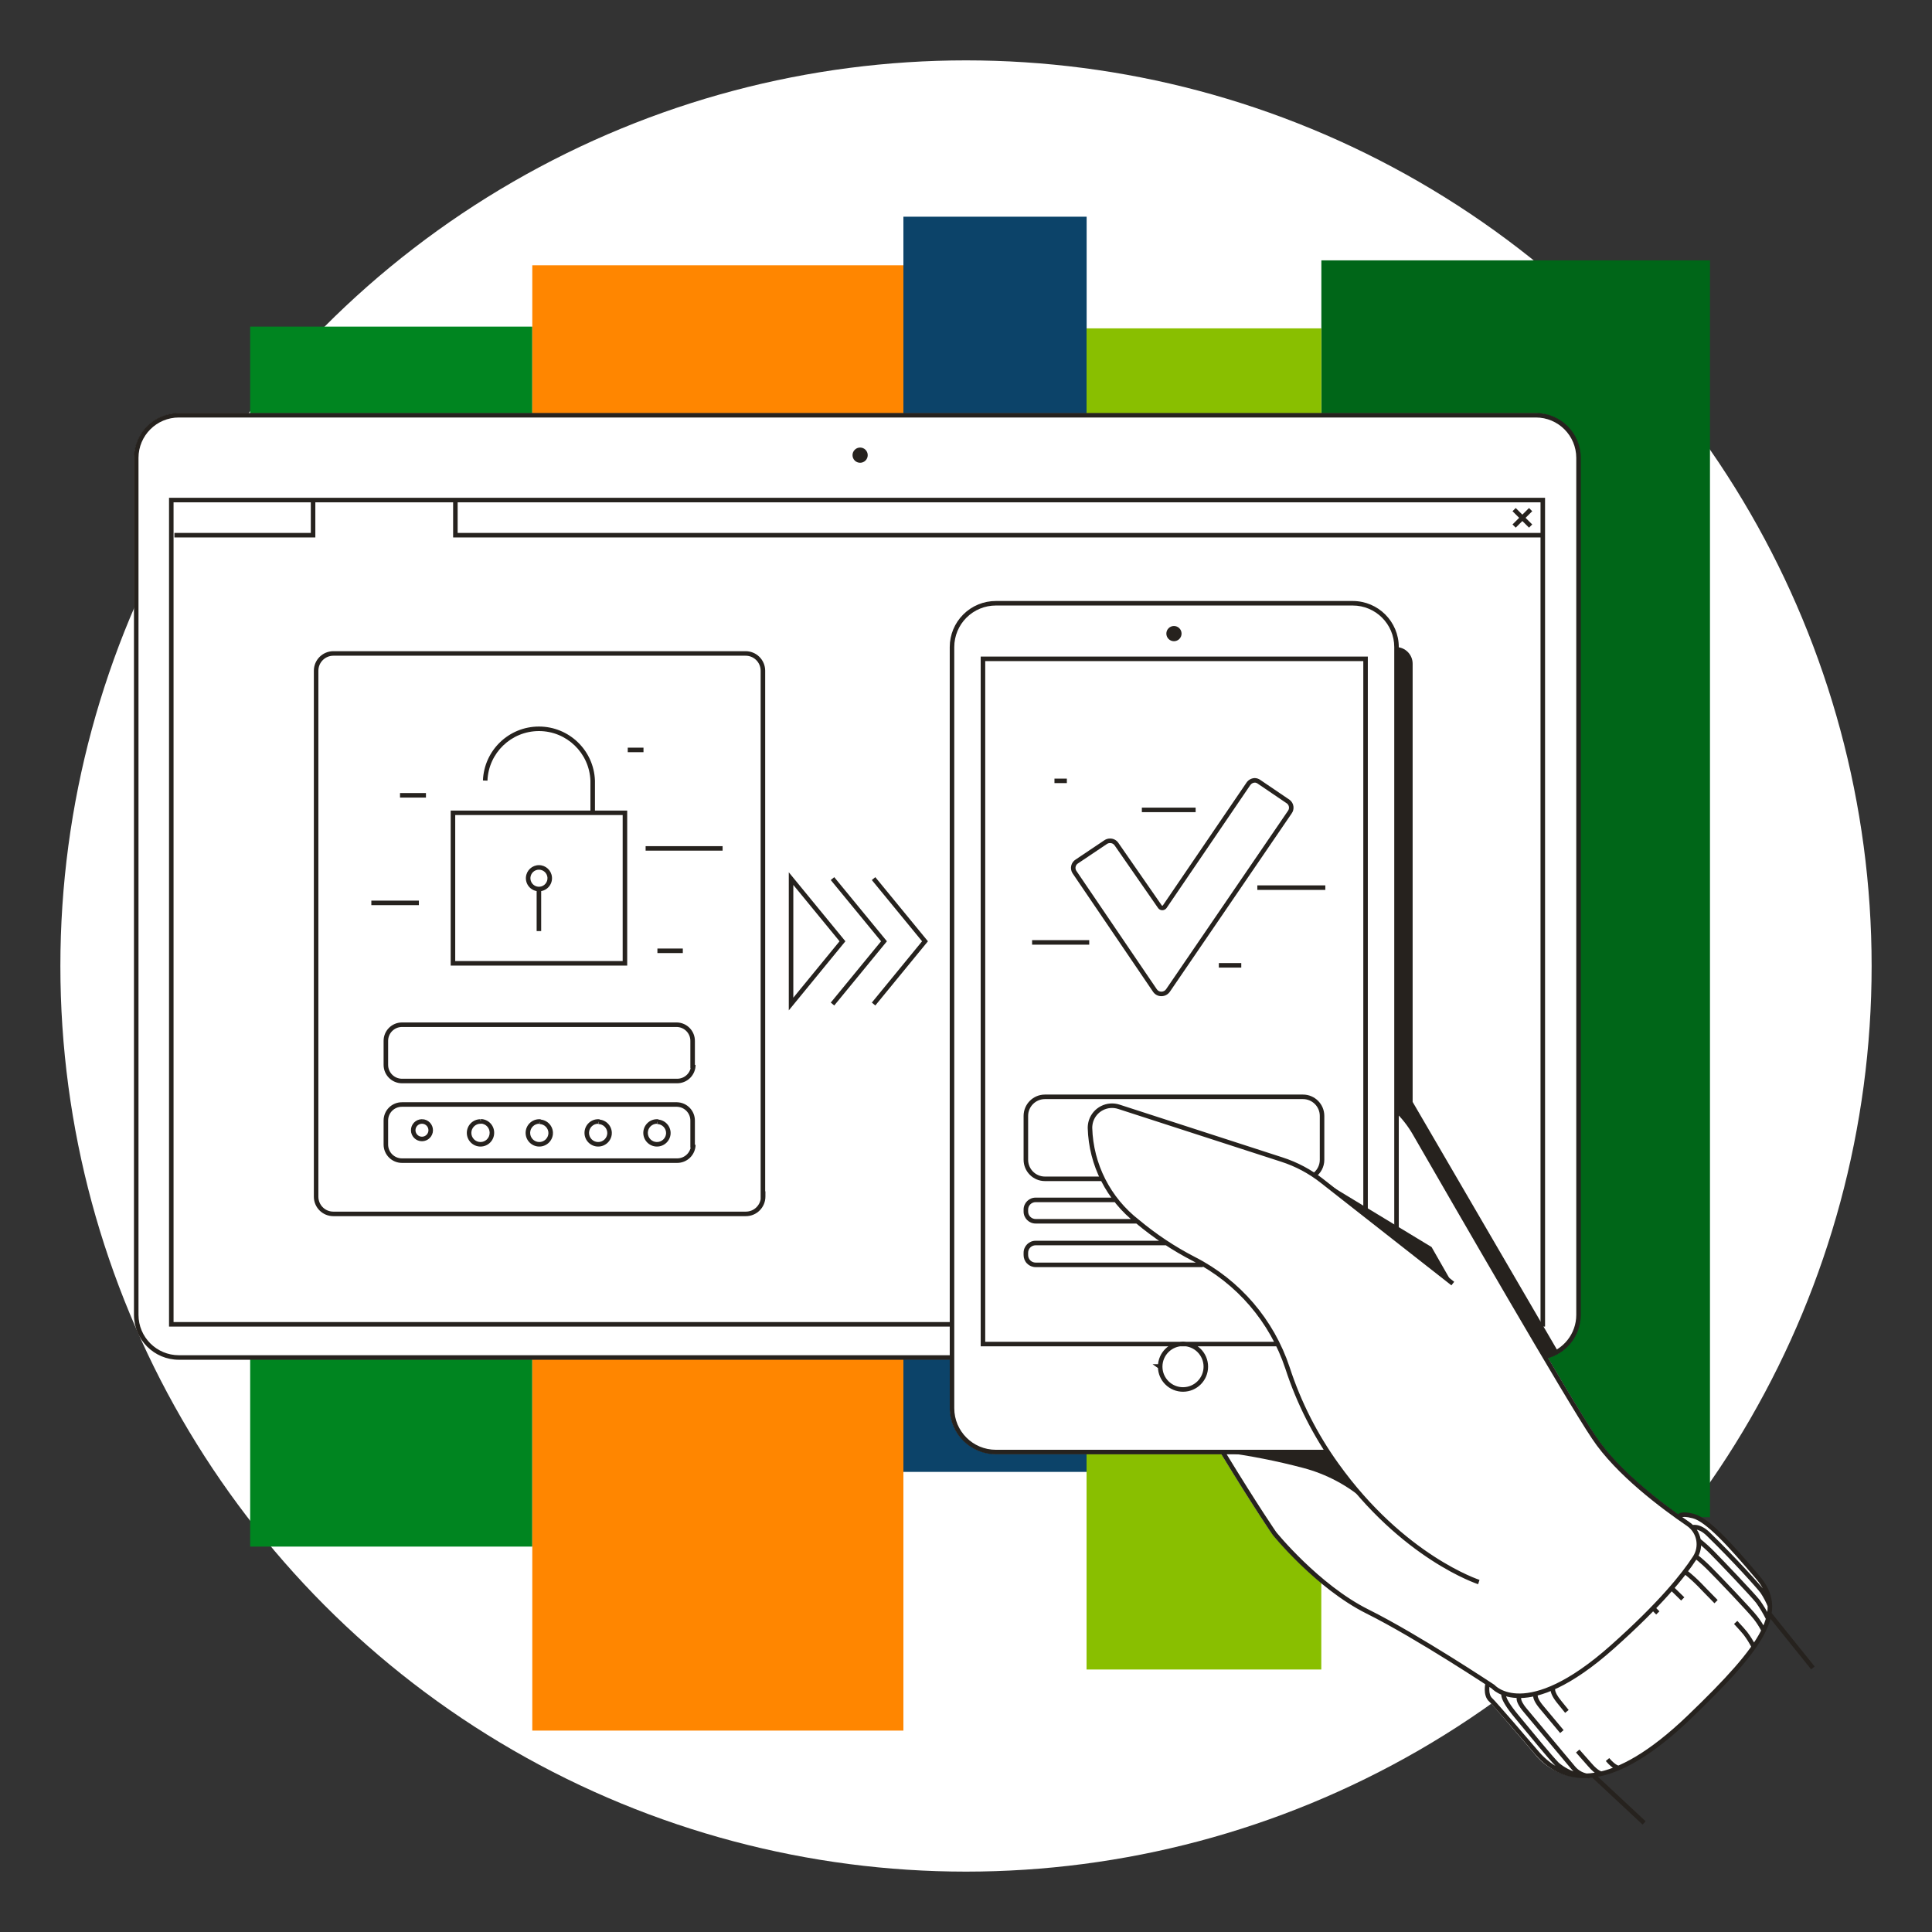 <svg width="256" height="256" viewBox="0 0 256 256" fill="none" xmlns="http://www.w3.org/2000/svg">
<rect x="0" y="0" width="256" height="256" fill="#333333" stroke="none"/>
<g id="mobile_autorisation_sme">
<circle id="darkmodeMask" cx="128" cy="128" r="120" fill="white"/>
<g id="stripes">
<rect id="Rectangle" x="70.531" y="43.278" width="161.653" height="37.382" transform="rotate(90 70.531 43.278)" fill="#008520"/>
<rect id="Rectangle_2" x="119.705" y="35.155" width="194.157" height="49.174" transform="rotate(90 119.705 35.155)" fill="#FF8600"/>
<rect id="Rectangle_3" x="143.985" y="28.714" width="166.319" height="24.28" transform="rotate(90 143.985 28.714)" fill="#0C4369"/>
<rect id="Rectangle_4" x="226.58" y="34.499" width="166.541" height="51.492" transform="rotate(90 226.58 34.499)" fill="#006618"/>
<rect id="Rectangle_5" x="175.078" y="43.51" width="177.708" height="31.103" transform="rotate(90 175.078 43.51)" fill="#89BF00"/>
</g>
<path id="whiteFill" d="M234.663 212.661C234.572 211.271 234.01 209.952 233.071 208.922C229.241 204.357 226.308 201.212 224.403 200.718C223.395 200.456 222.73 200.456 222.387 200.718C218.991 198.299 214.133 194.419 211.452 190.377C210.283 188.603 207.924 184.703 205.092 179.906C207.637 179.201 209.395 176.881 209.386 174.241V60.674C209.375 57.417 206.737 54.779 203.48 54.768H23.705C20.448 54.779 17.81 57.417 17.799 60.674V174.221C17.81 177.478 20.448 180.116 23.705 180.127H125.894V186.598C125.894 189.938 128.601 192.645 131.941 192.645H161.814C166.279 199.962 168.597 203.308 168.637 203.349C168.678 203.389 174.413 210.404 181.044 213.75C186.487 216.471 194.237 221.46 196.787 223.123C196.578 223.935 196.773 224.798 197.312 225.441C197.574 225.663 200.839 229.473 202.411 231.297L203.419 232.486C204.898 234.3 207.079 235.399 209.416 235.51H210.575C214.355 235.187 218.83 232.567 223.889 227.679C227.043 224.816 229.918 221.661 232.476 218.255C232.943 217.577 233.361 216.866 233.726 216.128C233.756 216.09 233.777 216.045 233.786 215.997C234.029 215.495 234.228 214.972 234.381 214.435C234.401 214.39 234.401 214.339 234.381 214.294C234.502 213.82 234.563 213.332 234.563 212.843C234.621 212.8 234.657 212.734 234.663 212.661Z" fill="white"/>
<path id="blackStroke" d="M187.465 150.173L187.205 150.323L187.205 150.323L187.465 150.173ZM211.22 190.488L211.47 190.322L211.469 190.321L211.22 190.488ZM223.677 201.928L223.508 202.175L223.509 202.176L223.677 201.928ZM224.574 206.413L224.324 206.248L224.323 206.249L224.574 206.413ZM213.659 218.215L213.859 218.439L213.859 218.439L213.659 218.215ZM197.846 223.496L198.072 223.3L198.046 223.269L198.012 223.246L197.846 223.496ZM168.879 203.208L168.633 203.379L168.639 203.388L168.646 203.396L168.879 203.208ZM175.199 156.503L175.013 156.738L175.014 156.739L175.199 156.503ZM169.827 153.64L169.734 153.926L169.735 153.926L169.827 153.64ZM148.258 146.656L148.165 146.941L148.166 146.941L148.258 146.656ZM144.569 148.53L144.284 148.438L144.283 148.442L144.569 148.53ZM144.428 149.458L144.128 149.457L144.128 149.466L144.428 149.458ZM150.728 161.865L150.92 161.634L150.911 161.628L150.728 161.865ZM158.216 166.833L158.079 167.1L158.08 167.101L158.216 166.833ZM170.603 181.266L170.888 181.173L170.888 181.172L170.603 181.266ZM177.114 194.106L177.358 193.932L177.357 193.931L177.114 194.106ZM197.543 225.26L197.348 225.487L197.349 225.488L197.543 225.26ZM203.691 232.315L203.462 232.508L203.464 232.511L203.691 232.315ZM206.332 233.786L206.118 233.996L206.127 234.006L206.137 234.014L206.332 233.786ZM208.428 234.2L208.664 234.014L208.656 234.005L208.428 234.2ZM210.646 233.827L210.874 233.632L210.871 233.628L210.646 233.827ZM204.296 226.258L204.527 226.066L204.525 226.064L204.296 226.258ZM206.675 225.603L206.908 225.414L206.905 225.411L206.675 225.603ZM232.94 212.208L233.184 212.034L233.177 212.024L232.94 212.208ZM226.893 205.747L226.679 205.958L226.68 205.96L226.893 205.747ZM232.617 214.355L232.378 214.536L232.381 214.54L232.617 214.355ZM226.57 207.894L226.356 208.105L226.359 208.107L226.57 207.894ZM231.277 216.431L231.517 216.25L231.516 216.249L231.277 216.431ZM225.179 209.96L224.965 210.171L224.967 210.172L225.179 209.96ZM233.524 210.888L233.774 210.721L233.769 210.714L233.765 210.708L233.524 210.888ZM226.348 203.268L226.557 203.053L226.557 203.052L226.348 203.268ZM131.961 79.934L131.96 80.234H131.961V79.934ZM180.944 87.302H181.244V87.002H180.944V87.302ZM130.248 87.302V87.002H129.948V87.302H130.248ZM130.248 178.091H129.948V178.391H130.248V178.091ZM153.731 181.115L154.031 181.112L154.03 180.96L153.905 180.871L153.731 181.115ZM153.731 181.065V181.365H154.029L154.031 181.067L153.731 181.065ZM153.661 181.065V180.765H152.724L153.486 181.309L153.661 181.065ZM166.299 103.398V103.698L166.3 103.098L166.299 103.398ZM165.422 103.861L165.67 104.03L165.671 104.03L165.422 103.861ZM154.336 120.139L154.581 120.311L154.584 120.307L154.336 120.139ZM154.013 120.31L154.008 120.01L154.006 120.01L154.013 120.31ZM153.691 120.139L153.943 119.976L153.937 119.968L153.691 120.139ZM147.956 111.874L147.703 112.036L147.71 112.045L147.956 111.874ZM147.089 111.41L147.084 111.711L147.095 111.71L147.089 111.41ZM146.495 111.592L146.662 111.841L146.666 111.838L146.495 111.592ZM142.695 114.142L142.85 114.399L142.862 114.391L142.695 114.142ZM142.352 115.523L142.095 115.677L142.099 115.683L142.103 115.689L142.352 115.523ZM142.413 115.613L142.163 115.78L142.165 115.782L142.413 115.613ZM153.026 131.235L153.278 131.073L153.274 131.067L153.026 131.235ZM153.892 131.699L153.893 131.399L153.887 131.399L153.892 131.699ZM154.769 131.235L154.521 131.066L154.521 131.067L154.769 131.235ZM170.895 107.631L170.656 107.449L170.652 107.455L170.647 107.462L170.895 107.631ZM170.704 106.22L170.886 105.981L170.878 105.976L170.87 105.97L170.704 106.22ZM170.613 106.159L170.445 106.408L170.447 106.409L170.613 106.159ZM166.823 103.589L166.647 103.832L166.655 103.838L166.823 103.589ZM166.249 103.398V103.098L166.244 103.698L166.249 103.398ZM209.164 174.231L209.464 174.231V174.231H209.164ZM204.427 175.481V175.781H204.727V175.481H204.427ZM204.427 66.258H204.727V65.958H204.427V66.258ZM22.697 66.258V65.958H22.397V66.258H22.697ZM22.697 175.481H22.397V175.781H22.697V175.481ZM41.484 70.914V71.214H41.784V70.914H41.484ZM60.341 70.914H60.041V71.214H60.341V70.914ZM101.09 158.599H100.79V159.323L101.302 158.811L101.09 158.599ZM101.09 88.874L100.79 88.874V88.874H101.09ZM98.772 86.586V86.886L98.776 86.886L98.772 86.586ZM44.165 86.586V86.286L44.164 86.286L44.165 86.586ZM41.887 88.874H42.187V88.874L41.887 88.874ZM98.832 160.847V160.547V160.847ZM101.12 158.569L101.42 158.57L101.423 157.841L100.908 158.357L101.12 158.569ZM55.877 148.601V148.301L55.867 148.301L55.877 148.601ZM63.667 148.601V148.901H63.738L63.802 148.869L63.667 148.601ZM71.468 148.601L71.708 148.421L71.619 148.302L71.47 148.301L71.468 148.601ZM79.269 148.601L79.509 148.421L79.42 148.302L79.271 148.301L79.269 148.601ZM87.06 148.601L87.3 148.421L87.211 148.302L87.062 148.301L87.06 148.601ZM91.777 151.705H91.477V152.079L91.842 151.998L91.777 151.705ZM91.777 148.51L91.477 148.506V148.51H91.777ZM89.701 146.353L89.708 146.053H89.701V146.353ZM53.266 146.353L53.263 146.653H53.266V146.353ZM51.129 151.665H50.829L50.829 151.666L51.129 151.665ZM53.266 153.791V153.491H53.266L53.266 153.791ZM89.701 153.791L89.705 153.491H89.701V153.791ZM91.777 141.133H91.477V141.549L91.872 141.417L91.777 141.133ZM91.777 137.948L91.477 137.943V137.948H91.777ZM89.701 135.781L89.709 135.481H89.701V135.781ZM89.701 143.239L89.705 142.939H89.701V143.239ZM135.932 166.299L136.232 166.302V166.299H135.932ZM137.212 167.599L137.21 167.899H137.212V167.599ZM175.179 153.671H174.879L174.879 153.672L175.179 153.671ZM135.932 153.671H135.632H135.932ZM104.819 133.039H104.519V133.879L105.051 133.23L104.819 133.039ZM111.632 124.724L111.864 124.915L112.02 124.724L111.864 124.534L111.632 124.724ZM104.819 116.42L105.051 116.229L104.519 115.581V116.42H104.819ZM117.135 124.724L117.367 124.915L117.523 124.724L117.367 124.534L117.135 124.724ZM122.568 124.724L122.8 124.915L122.956 124.724L122.8 124.534L122.568 124.724ZM82.807 107.701H83.107V107.401H82.807V107.701ZM60.019 107.701V107.401H59.719V107.701H60.019ZM60.019 127.647H59.719V127.947H60.019V127.647ZM82.807 127.647V127.947H83.107V127.647H82.807ZM78.534 103.428H78.834L78.833 103.417L78.534 103.428ZM69.987 116.49L70.286 116.465L70.285 116.454L69.987 116.49ZM69.987 116.248L70.285 116.284L70.286 116.273L69.987 116.248ZM184.768 147.226C185.725 148.136 186.546 149.179 187.205 150.323L187.724 150.023C187.037 148.829 186.18 147.741 185.182 146.791L184.768 147.226ZM187.205 150.323C192.824 160.061 207.366 185.303 210.971 190.656L211.469 190.321C207.878 184.99 193.353 159.778 187.724 150.023L187.205 150.323ZM210.97 190.654C214.13 195.415 220.203 199.918 223.508 202.175L223.847 201.68C220.54 199.421 214.559 194.975 211.47 190.322L210.97 190.654ZM223.509 202.176C224.849 203.082 225.212 204.896 224.324 206.248L224.825 206.577C225.894 204.952 225.457 202.769 223.845 201.679L223.509 202.176ZM224.323 206.249C222.84 208.529 219.806 212.339 213.46 217.991L213.859 218.439C220.232 212.762 223.306 208.913 224.826 206.576L224.323 206.249ZM213.46 217.991C207.731 223.092 203.844 224.362 201.432 224.399C200.227 224.418 199.378 224.13 198.837 223.847C198.566 223.704 198.37 223.562 198.244 223.458C198.181 223.406 198.136 223.364 198.108 223.336C198.093 223.322 198.083 223.311 198.077 223.305C198.075 223.302 198.073 223.3 198.072 223.299C198.071 223.299 198.071 223.298 198.071 223.298C198.071 223.298 198.072 223.299 198.072 223.299C198.072 223.299 198.072 223.299 198.072 223.299C198.072 223.299 198.072 223.3 197.846 223.496C197.619 223.692 197.619 223.693 197.619 223.693C197.619 223.693 197.62 223.693 197.62 223.694C197.62 223.694 197.621 223.695 197.621 223.695C197.623 223.697 197.624 223.698 197.626 223.7C197.629 223.704 197.634 223.709 197.639 223.715C197.65 223.727 197.666 223.743 197.686 223.763C197.726 223.803 197.785 223.857 197.862 223.921C198.016 224.049 198.247 224.215 198.559 224.378C199.184 224.706 200.131 225.019 201.441 224.999C204.057 224.959 208.077 223.587 213.859 218.439L213.46 217.991ZM197.846 223.496C198.012 223.246 198.012 223.246 198.012 223.246C198.012 223.246 198.011 223.246 198.011 223.246C198.011 223.246 198.01 223.245 198.01 223.245C198.009 223.244 198.007 223.243 198.004 223.241C197.999 223.238 197.992 223.233 197.983 223.227C197.963 223.214 197.935 223.195 197.897 223.17C197.822 223.121 197.712 223.048 197.568 222.953C197.282 222.765 196.865 222.492 196.344 222.155C195.303 221.479 193.845 220.545 192.179 219.506C188.849 217.43 184.679 214.934 181.339 213.27L181.072 213.807C184.384 215.458 188.534 217.941 191.861 220.015C193.524 221.052 194.979 221.984 196.018 222.658C196.537 222.995 196.953 223.267 197.239 223.455C197.381 223.549 197.492 223.622 197.566 223.671C197.604 223.696 197.632 223.714 197.651 223.727C197.66 223.733 197.668 223.738 197.672 223.741C197.675 223.743 197.677 223.744 197.678 223.745C197.678 223.745 197.679 223.745 197.679 223.746C197.679 223.746 197.679 223.746 197.679 223.746C197.679 223.746 197.679 223.746 197.846 223.496ZM181.339 213.27C178.053 211.632 174.997 209.073 172.756 206.913C171.637 205.835 170.725 204.86 170.093 204.155C169.777 203.803 169.531 203.518 169.365 203.321C169.282 203.223 169.218 203.147 169.176 203.096C169.155 203.07 169.139 203.051 169.128 203.038C169.123 203.031 169.119 203.027 169.116 203.023C169.115 203.022 169.114 203.021 169.113 203.02C169.113 203.019 169.113 203.019 169.113 203.019C169.113 203.019 169.113 203.019 169.113 203.019C169.113 203.019 169.113 203.019 168.879 203.208C168.646 203.396 168.646 203.396 168.646 203.396C168.646 203.396 168.646 203.397 168.646 203.397C168.647 203.397 168.647 203.397 168.647 203.398C168.648 203.399 168.649 203.4 168.651 203.402C168.654 203.406 168.658 203.411 168.664 203.418C168.675 203.432 168.692 203.452 168.714 203.478C168.757 203.531 168.822 203.609 168.907 203.709C169.077 203.91 169.327 204.199 169.646 204.556C170.286 205.269 171.209 206.255 172.34 207.345C174.599 209.522 177.706 212.129 181.072 213.807L181.339 213.27ZM168.879 203.208C169.126 203.036 169.126 203.036 169.126 203.036C169.126 203.036 169.126 203.036 169.125 203.036C169.125 203.036 169.125 203.036 169.125 203.036C169.125 203.035 169.125 203.035 169.124 203.034C169.123 203.032 169.121 203.03 169.119 203.027C169.115 203.021 169.108 203.011 169.099 202.998C169.081 202.972 169.055 202.933 169.019 202.881C168.947 202.776 168.84 202.618 168.696 202.405C168.409 201.978 167.979 201.331 167.406 200.45C166.26 198.687 164.543 195.989 162.262 192.247L161.749 192.559C164.034 196.306 165.754 199.009 166.903 200.777C167.478 201.661 167.91 202.311 168.198 202.74C168.343 202.954 168.451 203.114 168.524 203.22C168.56 203.273 168.587 203.312 168.605 203.339C168.614 203.352 168.621 203.362 168.626 203.369C168.628 203.372 168.63 203.375 168.631 203.376C168.632 203.377 168.632 203.378 168.633 203.378C168.633 203.378 168.633 203.379 168.633 203.379C168.633 203.379 168.633 203.379 168.633 203.379C168.633 203.379 168.633 203.379 168.879 203.208ZM192.689 169.843L175.384 156.267L175.014 156.739L192.319 170.315L192.689 169.843ZM175.385 156.267C173.752 154.976 171.9 153.99 169.918 153.355L169.735 153.926C171.649 154.539 173.437 155.492 175.013 156.738L175.385 156.267ZM169.919 153.355L148.351 146.37L148.166 146.941L169.734 153.926L169.919 153.355ZM148.352 146.371C147.538 146.104 146.652 146.173 145.889 146.561L146.161 147.095C146.782 146.78 147.503 146.724 148.165 146.941L148.352 146.371ZM145.889 146.561C145.126 146.948 144.549 147.624 144.284 148.438L144.855 148.623C145.07 147.961 145.54 147.411 146.161 147.095L145.889 146.561ZM144.283 148.442C144.181 148.771 144.129 149.113 144.128 149.457L144.728 149.459C144.729 149.174 144.772 148.891 144.856 148.619L144.283 148.442ZM144.128 149.466C144.271 154.425 146.624 159.06 150.544 162.102L150.911 161.628C147.134 158.696 144.866 154.229 144.728 149.449L144.128 149.466ZM150.535 162.095C152.857 164.036 155.387 165.715 158.079 167.1L158.353 166.567C155.701 165.202 153.208 163.547 150.92 161.634L150.535 162.095ZM158.08 167.101C163.876 170.059 168.273 175.182 170.318 181.36L170.888 181.172C168.793 174.844 164.289 169.596 158.352 166.566L158.08 167.101ZM170.318 181.359C171.821 185.979 174.032 190.339 176.87 194.282L177.357 193.931C174.555 190.038 172.372 185.735 170.888 181.173L170.318 181.359ZM176.87 194.281C181.289 200.453 186.027 204.359 189.665 206.722C191.483 207.904 193.027 208.7 194.118 209.201C194.664 209.452 195.096 209.629 195.394 209.744C195.543 209.802 195.658 209.843 195.736 209.871C195.775 209.885 195.805 209.895 195.826 209.902C195.836 209.906 195.844 209.908 195.849 209.91C195.852 209.911 195.854 209.912 195.856 209.912C195.857 209.913 195.857 209.913 195.858 209.913C195.858 209.913 195.858 209.913 195.858 209.913C195.859 209.913 195.859 209.913 195.951 209.628C196.043 209.342 196.043 209.342 196.043 209.342C196.043 209.342 196.043 209.342 196.043 209.342C196.043 209.342 196.043 209.342 196.042 209.342C196.041 209.342 196.04 209.341 196.038 209.34C196.033 209.339 196.027 209.337 196.018 209.334C196 209.328 195.972 209.318 195.936 209.305C195.863 209.28 195.753 209.24 195.61 209.184C195.324 209.074 194.902 208.902 194.369 208.656C193.301 208.166 191.783 207.383 189.991 206.219C186.408 203.891 181.727 200.035 177.358 193.932L176.87 194.281ZM197.13 223.022C196.839 222.951 196.839 222.951 196.839 222.951C196.839 222.951 196.839 222.951 196.839 222.951C196.839 222.951 196.839 222.951 196.839 222.951C196.838 222.952 196.838 222.952 196.838 222.953C196.838 222.954 196.837 222.956 196.837 222.958C196.836 222.962 196.835 222.967 196.833 222.974C196.83 222.987 196.826 223.006 196.821 223.031C196.811 223.079 196.799 223.147 196.786 223.231C196.761 223.398 196.736 223.63 196.738 223.887C196.742 224.382 196.847 225.056 197.348 225.487L197.739 225.033C197.443 224.778 197.342 224.334 197.338 223.882C197.336 223.665 197.357 223.466 197.379 223.32C197.39 223.248 197.401 223.19 197.409 223.15C197.413 223.131 197.416 223.116 197.419 223.106C197.42 223.101 197.42 223.098 197.421 223.096C197.421 223.095 197.421 223.094 197.421 223.094C197.421 223.094 197.421 223.094 197.421 223.094C197.421 223.094 197.421 223.094 197.421 223.094C197.421 223.094 197.421 223.094 197.421 223.094C197.421 223.094 197.421 223.094 197.13 223.022ZM197.349 225.488C197.348 225.488 197.349 225.489 197.351 225.49C197.352 225.491 197.354 225.493 197.356 225.495C197.361 225.5 197.368 225.506 197.376 225.515C197.393 225.531 197.414 225.553 197.439 225.58C197.491 225.634 197.558 225.706 197.639 225.795C197.8 225.973 198.015 226.213 198.268 226.499C198.773 227.07 199.426 227.818 200.103 228.599C201.459 230.161 202.909 231.85 203.462 232.508L203.921 232.122C203.365 231.46 201.912 229.768 200.557 228.205C199.879 227.424 199.224 226.674 198.717 226.101C198.464 225.815 198.247 225.572 198.082 225.391C197.925 225.218 197.799 225.084 197.738 225.032L197.349 225.488ZM203.464 232.511C205.386 234.735 207.988 236.024 211.409 235.485C214.803 234.951 218.965 232.624 224.057 227.734L223.641 227.301C218.584 232.158 214.531 234.386 211.316 234.892C208.128 235.394 205.725 234.209 203.918 232.119L203.464 232.511ZM224.057 227.734C229.127 222.865 232.362 219.305 233.852 216.395C234.601 214.932 234.921 213.612 234.797 212.358C234.673 211.102 234.106 209.95 233.149 208.819L232.691 209.207C233.593 210.273 234.091 211.314 234.2 212.417C234.309 213.522 234.033 214.726 233.318 216.122C231.88 218.929 228.72 222.424 223.641 227.301L224.057 227.734ZM233.149 208.819C231.289 206.622 229.613 204.705 228.165 203.275C227.441 202.56 226.769 201.961 226.154 201.508C225.543 201.057 224.971 200.737 224.449 200.599L224.296 201.18C224.712 201.289 225.212 201.559 225.798 201.991C226.381 202.42 227.03 202.997 227.744 203.702C229.171 205.111 230.831 207.01 232.691 209.207L233.149 208.819ZM224.449 200.599C223.495 200.348 222.936 200.363 222.598 200.496C222.421 200.565 222.305 200.667 222.234 200.774C222.2 200.826 222.179 200.876 222.167 200.916C222.161 200.936 222.157 200.954 222.154 200.97C222.152 200.977 222.151 200.984 222.15 200.991C222.15 200.994 222.15 200.997 222.149 200.999C222.149 201.001 222.149 201.002 222.149 201.003C222.149 201.004 222.149 201.004 222.149 201.005C222.149 201.005 222.149 201.006 222.149 201.006C222.149 201.006 222.149 201.007 222.448 201.031C222.747 201.054 222.747 201.055 222.747 201.055C222.747 201.055 222.747 201.056 222.747 201.056C222.747 201.057 222.747 201.057 222.747 201.058C222.747 201.059 222.746 201.06 222.746 201.061C222.746 201.063 222.746 201.065 222.746 201.067C222.745 201.071 222.745 201.074 222.744 201.077C222.743 201.084 222.742 201.089 222.74 201.092C222.739 201.096 222.738 201.099 222.737 201.101C222.736 201.103 222.736 201.104 222.736 201.104C222.736 201.104 222.736 201.103 222.736 201.103C222.737 201.102 222.737 201.102 222.738 201.1C222.74 201.098 222.744 201.095 222.749 201.091C222.76 201.082 222.781 201.068 222.817 201.054C222.973 200.993 223.376 200.937 224.296 201.18L224.449 200.599ZM199.277 224.353C199.083 224.123 199.083 224.124 199.082 224.124C199.082 224.124 199.082 224.125 199.081 224.125C199.08 224.126 199.08 224.127 199.079 224.127C199.077 224.129 199.076 224.13 199.074 224.132C199.071 224.134 199.068 224.138 199.064 224.141C199.057 224.148 199.05 224.155 199.043 224.164C199.029 224.181 199.014 224.201 199 224.225C198.971 224.274 198.948 224.334 198.935 224.408C198.909 224.552 198.923 224.739 199.003 224.986C199.16 225.473 199.598 226.264 200.679 227.568L201.141 227.185C200.074 225.898 199.696 225.178 199.574 224.801C199.513 224.615 199.522 224.532 199.525 224.514C199.527 224.506 199.527 224.513 199.518 224.528C199.514 224.535 199.508 224.543 199.5 224.553C199.496 224.557 199.492 224.562 199.487 224.567C199.484 224.57 199.481 224.572 199.479 224.575C199.477 224.576 199.476 224.577 199.475 224.578C199.474 224.579 199.473 224.58 199.472 224.58C199.472 224.581 199.471 224.581 199.471 224.581C199.471 224.582 199.47 224.582 199.277 224.353ZM200.679 227.568C202.817 230.148 205.118 232.977 206.118 233.996L206.546 233.576C205.57 232.58 203.296 229.785 201.141 227.185L200.679 227.568ZM206.137 234.014C206.97 234.727 207.957 235.239 209.02 235.508L209.167 234.927C208.194 234.68 207.29 234.211 206.527 233.558L206.137 234.014ZM201.393 224.756C201.247 224.494 201.247 224.494 201.246 224.494C201.246 224.495 201.246 224.495 201.245 224.495C201.245 224.495 201.244 224.495 201.244 224.496C201.243 224.496 201.242 224.497 201.24 224.498C201.238 224.499 201.236 224.501 201.233 224.502C201.228 224.506 201.222 224.509 201.215 224.514C201.203 224.523 201.188 224.534 201.172 224.549C201.139 224.577 201.102 224.617 201.068 224.671C200.997 224.782 200.95 224.935 200.96 225.133C200.981 225.51 201.213 226.044 201.88 226.834L202.338 226.447C201.695 225.685 201.569 225.277 201.559 225.1C201.557 225.058 201.561 225.032 201.565 225.016C201.569 225.001 201.573 224.994 201.574 224.993C201.575 224.992 201.574 224.993 201.569 224.998C201.567 225 201.563 225.003 201.559 225.006C201.556 225.008 201.554 225.009 201.55 225.011C201.549 225.012 201.547 225.013 201.546 225.014C201.545 225.015 201.544 225.016 201.543 225.016C201.542 225.016 201.542 225.017 201.541 225.017C201.541 225.017 201.541 225.017 201.541 225.017C201.54 225.017 201.54 225.018 201.393 224.756ZM201.88 226.834C203.184 228.379 207.193 233.216 208.2 234.395L208.656 234.005C207.648 232.824 203.654 228.006 202.338 226.447L201.88 226.834ZM208.192 234.385C208.775 235.126 209.645 235.585 210.585 235.648L210.625 235.049C209.854 234.998 209.142 234.622 208.664 234.014L208.192 234.385ZM208.828 232.221L210.421 234.025L210.871 233.628L209.278 231.824L208.828 232.221ZM210.418 234.022C210.938 234.63 211.348 234.952 211.645 235.123C211.793 235.209 211.913 235.257 212.004 235.284C212.049 235.297 212.087 235.305 212.117 235.31C212.132 235.312 212.145 235.314 212.155 235.315C212.161 235.315 212.166 235.315 212.17 235.316C212.173 235.316 212.175 235.316 212.177 235.316C212.178 235.316 212.178 235.316 212.179 235.316C212.18 235.316 212.18 235.316 212.181 235.316C212.181 235.316 212.181 235.316 212.181 235.316C212.182 235.316 212.182 235.316 212.188 235.016C212.193 234.716 212.194 234.716 212.194 234.716C212.194 234.716 212.194 234.716 212.195 234.716C212.195 234.716 212.195 234.716 212.196 234.716C212.197 234.716 212.197 234.716 212.198 234.716C212.2 234.716 212.201 234.716 212.202 234.716C212.204 234.717 212.206 234.717 212.207 234.717C212.21 234.717 212.211 234.717 212.209 234.717C212.206 234.716 212.194 234.714 212.173 234.708C212.132 234.696 212.056 234.668 211.945 234.604C211.722 234.475 211.362 234.203 210.874 233.632L210.418 234.022ZM203.59 224.373C203.446 224.11 203.446 224.11 203.445 224.11C203.445 224.111 203.445 224.111 203.444 224.111C203.444 224.111 203.443 224.111 203.443 224.112C203.442 224.112 203.441 224.113 203.439 224.114C203.437 224.115 203.435 224.117 203.432 224.118C203.427 224.121 203.421 224.125 203.414 224.13C203.402 224.138 203.387 224.15 203.37 224.164C203.338 224.192 203.3 224.232 203.265 224.285C203.193 224.396 203.143 224.549 203.152 224.747C203.169 225.126 203.4 225.661 204.067 226.451L204.525 226.064C203.882 225.302 203.76 224.895 203.752 224.72C203.748 224.641 203.768 224.613 203.768 224.613C203.769 224.611 203.768 224.613 203.764 224.617C203.761 224.619 203.758 224.621 203.754 224.625C203.751 224.626 203.749 224.628 203.746 224.63C203.744 224.631 203.742 224.632 203.741 224.633C203.74 224.633 203.739 224.634 203.738 224.634C203.737 224.634 203.737 224.635 203.737 224.635C203.736 224.635 203.736 224.635 203.736 224.635C203.735 224.636 203.735 224.636 203.59 224.373ZM204.065 226.449C204.609 227.104 205.638 228.345 206.728 229.636L207.186 229.249C206.098 227.96 205.071 226.721 204.527 226.066L204.065 226.449ZM212.776 233.346C213.297 233.956 213.705 234.26 214.003 234.411C214.153 234.486 214.275 234.523 214.37 234.54C214.418 234.548 214.458 234.551 214.49 234.551C214.507 234.551 214.521 234.551 214.533 234.55C214.539 234.549 214.545 234.549 214.55 234.548C214.552 234.548 214.555 234.548 214.557 234.547C214.558 234.547 214.559 234.547 214.56 234.547C214.561 234.547 214.561 234.547 214.562 234.547C214.562 234.547 214.562 234.546 214.563 234.546C214.563 234.546 214.563 234.546 214.516 234.25C214.469 233.954 214.469 233.954 214.469 233.954C214.469 233.954 214.47 233.954 214.47 233.954C214.471 233.954 214.471 233.953 214.471 233.953C214.472 233.953 214.473 233.953 214.474 233.953C214.476 233.953 214.478 233.953 214.479 233.952C214.482 233.952 214.485 233.952 214.487 233.952C214.491 233.951 214.494 233.951 214.494 233.951C214.495 233.951 214.488 233.951 214.472 233.949C214.442 233.943 214.375 233.927 214.273 233.875C214.067 233.771 213.719 233.527 213.232 232.957L212.776 233.346ZM205.838 223.587C205.628 223.372 205.628 223.373 205.628 223.373C205.628 223.373 205.627 223.373 205.627 223.374C205.627 223.374 205.626 223.375 205.626 223.375C205.625 223.376 205.624 223.377 205.623 223.378C205.621 223.38 205.619 223.382 205.617 223.384C205.612 223.389 205.608 223.394 205.603 223.4C205.593 223.413 205.581 223.427 205.57 223.445C205.547 223.48 205.523 223.526 205.503 223.584C205.462 223.701 205.442 223.856 205.472 224.054C205.531 224.44 205.779 224.995 206.444 225.794L206.905 225.411C206.27 224.648 206.1 224.195 206.066 223.964C206.049 223.853 206.064 223.797 206.07 223.78C206.073 223.771 206.074 223.77 206.072 223.774C206.07 223.776 206.068 223.779 206.064 223.784C206.062 223.786 206.06 223.789 206.057 223.792C206.056 223.793 206.054 223.795 206.053 223.796C206.052 223.797 206.051 223.798 206.05 223.799C206.05 223.799 206.05 223.8 206.049 223.8C206.049 223.8 206.049 223.801 206.049 223.801C206.048 223.801 206.048 223.801 205.838 223.587ZM206.442 225.791L207.389 226.961L207.855 226.583L206.908 225.414L206.442 225.791ZM234.518 214.251C234.132 213.478 233.686 212.737 233.184 212.034L232.696 212.382C233.179 213.06 233.609 213.775 233.982 214.519L234.518 214.251ZM233.177 212.024C232.818 211.561 231.545 210.184 230.252 208.813C228.953 207.436 227.612 206.043 227.105 205.535L226.68 205.96C227.181 206.46 228.516 207.848 229.815 209.225C231.12 210.608 232.366 211.958 232.703 212.392L233.177 212.024ZM227.106 205.537C226.545 204.967 225.951 204.431 225.326 203.931L224.951 204.399C225.557 204.884 226.134 205.405 226.679 205.958L227.106 205.537ZM233.954 215.903C233.645 215.29 233.277 214.71 232.853 214.17L232.381 214.54C232.78 215.048 233.127 215.595 233.418 216.173L233.954 215.903ZM232.857 214.174C232.501 213.704 231.226 212.323 229.933 210.952C228.632 209.575 227.289 208.184 226.781 207.681L226.359 208.107C226.859 208.602 228.197 209.988 229.496 211.364C230.803 212.748 232.048 214.099 232.378 214.536L232.857 214.174ZM226.784 207.684C226.219 207.111 225.622 206.571 224.994 206.068L224.619 206.536C225.228 207.024 225.808 207.548 226.356 208.105L226.784 207.684ZM232.673 218.11C232.343 217.457 231.956 216.835 231.517 216.25L231.037 216.611C231.456 217.167 231.824 217.759 232.138 218.38L232.673 218.11ZM231.516 216.249C231.313 215.983 230.817 215.436 230.207 214.776L229.767 215.183C230.386 215.853 230.857 216.375 231.038 216.612L231.516 216.249ZM227.599 212.016C227.097 211.514 226.642 211.044 226.265 210.652C225.889 210.261 225.586 209.942 225.391 209.748L224.967 210.172C225.156 210.361 225.452 210.672 225.832 211.068C226.211 211.461 226.668 211.934 227.174 212.44L227.599 212.016ZM225.393 209.75C224.832 209.18 224.237 208.644 223.613 208.144L223.238 208.612C223.844 209.097 224.421 209.618 224.965 210.171L225.393 209.75ZM219.88 213.51L219.336 212.955L218.908 213.376L219.452 213.93L219.88 213.51ZM223.183 211.652C222.764 211.238 222.407 210.892 222.156 210.649C222.03 210.528 221.931 210.432 221.863 210.367C221.829 210.334 221.802 210.309 221.785 210.293C221.776 210.284 221.769 210.278 221.764 210.273C221.762 210.271 221.76 210.27 221.759 210.268C221.759 210.268 221.758 210.267 221.758 210.267C221.758 210.267 221.758 210.267 221.757 210.267C221.757 210.267 221.757 210.267 221.757 210.267C221.757 210.267 221.757 210.267 221.757 210.267C221.757 210.267 221.757 210.267 221.551 210.484C221.344 210.702 221.344 210.702 221.344 210.702C221.344 210.702 221.344 210.702 221.344 210.702C221.344 210.702 221.345 210.702 221.345 210.702C221.345 210.702 221.345 210.702 221.345 210.702C221.345 210.703 221.346 210.703 221.346 210.704C221.347 210.705 221.349 210.706 221.351 210.708C221.355 210.712 221.362 210.719 221.371 210.727C221.388 210.744 221.414 210.768 221.448 210.801C221.516 210.865 221.614 210.96 221.739 211.081C221.989 211.322 222.344 211.666 222.761 212.079L223.183 211.652ZM234.81 212.68C234.533 211.993 234.186 211.336 233.774 210.721L233.275 211.055C233.664 211.636 233.992 212.256 234.254 212.905L234.81 212.68ZM233.765 210.708C233.276 210.053 230.057 206.452 226.557 203.053L226.139 203.483C229.634 206.877 232.825 210.452 233.284 211.067L233.765 210.708ZM226.557 203.052C225.895 202.412 225.312 202.161 224.87 202.081C224.65 202.041 224.472 202.045 224.342 202.06C224.278 202.068 224.226 202.079 224.188 202.089C224.169 202.093 224.153 202.098 224.141 202.102C224.135 202.104 224.13 202.106 224.125 202.107C224.123 202.108 224.121 202.108 224.12 202.109C224.119 202.109 224.118 202.11 224.117 202.11C224.117 202.11 224.117 202.11 224.116 202.11C224.116 202.11 224.116 202.11 224.116 202.111C224.116 202.111 224.115 202.111 224.222 202.391C224.328 202.672 224.328 202.672 224.328 202.672C224.328 202.672 224.327 202.672 224.327 202.672C224.327 202.672 224.327 202.672 224.326 202.672C224.326 202.673 224.325 202.673 224.325 202.673C224.324 202.673 224.324 202.673 224.323 202.674C224.322 202.674 224.322 202.674 224.323 202.674C224.324 202.673 224.329 202.672 224.336 202.67C224.351 202.666 224.377 202.66 224.414 202.656C224.488 202.647 224.607 202.643 224.763 202.671C225.072 202.727 225.551 202.914 226.14 203.484L226.557 203.052ZM185.346 164.283V85.74H184.746V164.283H185.346ZM185.346 85.74C185.346 82.368 182.612 79.635 179.24 79.635V80.234C182.281 80.234 184.746 82.699 184.746 85.74H185.346ZM179.24 79.635H131.961V80.234H179.24V79.635ZM131.961 79.635C130.342 79.632 128.788 80.272 127.641 81.415L128.065 81.84C129.099 80.809 130.5 80.232 131.96 80.234L131.961 79.635ZM127.641 81.415C126.494 82.558 125.848 84.11 125.846 85.729L126.446 85.73C126.448 84.27 127.03 82.871 128.065 81.84L127.641 81.415ZM125.846 85.73V186.598H126.446V85.73H125.846ZM125.846 186.598C125.846 189.97 128.579 192.703 131.951 192.703V192.103C128.91 192.103 126.446 189.638 126.446 186.598H125.846ZM131.951 192.703H175.904V192.103H131.951V192.703ZM181.244 161.018V87.302H180.644V161.018H181.244ZM180.944 87.002H130.248V87.602H180.944V87.002ZM129.948 87.302V178.091H130.548V87.302H129.948ZM130.248 178.391H169.323V177.791H130.248V178.391ZM153.431 181.117C153.446 182.948 154.938 184.421 156.768 184.413L156.766 183.813C155.266 183.82 154.044 182.612 154.031 181.112L153.431 181.117ZM156.768 184.413C158.599 184.406 160.078 182.92 160.078 181.09H159.478C159.478 182.59 158.266 183.807 156.766 183.813L156.768 184.413ZM160.078 181.09C160.078 179.26 158.599 177.774 156.768 177.766L156.766 178.366C158.266 178.372 159.478 179.59 159.478 181.09H160.078ZM156.768 177.766C154.938 177.759 153.446 179.232 153.431 181.062L154.031 181.067C154.044 179.567 155.266 178.36 156.766 178.366L156.768 177.766ZM153.731 180.765H153.661V181.365H153.731V180.765ZM153.486 181.309L153.557 181.359L153.905 180.871L153.835 180.82L153.486 181.309ZM166.3 103.098C165.849 103.097 165.427 103.32 165.174 103.693L165.671 104.03C165.812 103.822 166.047 103.697 166.299 103.698L166.3 103.098ZM165.174 103.693L154.088 119.97L154.584 120.307L165.67 104.03L165.174 103.693ZM154.09 119.966C154.071 119.993 154.041 120.009 154.008 120.01L154.019 120.61C154.243 120.606 154.452 120.495 154.581 120.311L154.09 119.966ZM154.006 120.01C153.981 120.011 153.957 119.998 153.943 119.977L153.438 120.301C153.565 120.498 153.786 120.615 154.02 120.61L154.006 120.01ZM153.937 119.968L148.202 111.703L147.71 112.045L153.444 120.31L153.937 119.968ZM148.208 111.712C147.963 111.33 147.538 111.102 147.084 111.11L147.095 111.71C147.34 111.706 147.571 111.829 147.703 112.036L148.208 111.712ZM147.094 111.11C146.819 111.106 146.549 111.188 146.323 111.346L146.666 111.838C146.789 111.752 146.935 111.708 147.084 111.71L147.094 111.11ZM146.327 111.343L142.528 113.893L142.862 114.391L146.662 111.841L146.327 111.343ZM142.54 113.885C141.923 114.258 141.724 115.059 142.095 115.677L142.609 115.368C142.409 115.034 142.517 114.6 142.85 114.398L142.54 113.885ZM142.103 115.689L142.163 115.78L142.662 115.447L142.602 115.356L142.103 115.689ZM142.165 115.782L152.777 131.404L153.274 131.067L142.661 115.445L142.165 115.782ZM152.773 131.397C153.018 131.779 153.444 132.007 153.898 131.999L153.887 131.399C153.641 131.403 153.411 131.28 153.278 131.073L152.773 131.397ZM153.892 131.999C154.343 132 154.764 131.777 155.017 131.404L154.521 131.067C154.38 131.275 154.144 131.399 153.893 131.399L153.892 131.999ZM155.017 131.405L171.143 107.8L170.647 107.462L154.521 131.066L155.017 131.405ZM171.134 107.812C171.57 107.238 171.459 106.419 170.886 105.981L170.522 106.458C170.832 106.695 170.892 107.139 170.656 107.449L171.134 107.812ZM170.87 105.97L170.779 105.91L170.447 106.409L170.537 106.469L170.87 105.97ZM170.781 105.911L166.992 103.341L166.655 103.838L170.445 106.408L170.781 105.911ZM166.999 103.346C166.782 103.189 166.522 103.102 166.254 103.098L166.244 103.698C166.389 103.7 166.53 103.747 166.647 103.832L166.999 103.346ZM166.249 103.698H166.299V103.098H166.249V103.698ZM204.858 180.036C207.555 179.406 209.463 177.001 209.464 174.231L208.864 174.231C208.863 176.722 207.147 178.885 204.722 179.452L204.858 180.036ZM209.464 174.231V60.674H208.864V174.231H209.464ZM209.464 60.674C209.464 57.386 206.798 54.72 203.51 54.72V55.32C206.467 55.32 208.864 57.717 208.864 60.674H209.464ZM203.51 54.72H23.705V55.32H203.51V54.72ZM23.705 54.72C20.417 54.72 17.751 57.386 17.751 60.674H18.351C18.351 57.717 20.748 55.32 23.705 55.32V54.72ZM17.751 60.674V174.221H18.351V60.674H17.751ZM17.751 174.221C17.751 177.509 20.417 180.175 23.705 180.175V179.575C20.748 179.575 18.351 177.178 18.351 174.221H17.751ZM23.705 180.175H126.146V179.575H23.705V180.175ZM202.139 175.781H204.427V175.181H202.139V175.781ZM204.727 175.481V66.258H204.127V175.481H204.727ZM204.427 65.958H22.697V66.558H204.427V65.958ZM22.397 66.258V175.481H22.997V66.258H22.397ZM22.697 175.781H126.145V175.181H22.697V175.781ZM23.111 71.214H41.484V70.614H23.111V71.214ZM41.784 70.914V66.258H41.184V70.914H41.784ZM60.041 66.258V70.914H60.641V66.258H60.041ZM60.341 71.214H204.467V70.614H60.341V71.214ZM101.39 158.599V88.874H100.79V158.599H101.39ZM101.39 88.874C101.39 88.182 101.112 87.519 100.62 87.032L100.198 87.459C100.577 87.833 100.79 88.343 100.79 88.874L101.39 88.874ZM100.62 87.032C100.127 86.546 99.46 86.277 98.768 86.287L98.776 86.886C99.307 86.879 99.82 87.086 100.198 87.459L100.62 87.032ZM98.772 86.286H44.165V86.886H98.772V86.286ZM44.164 86.286C42.739 86.293 41.587 87.45 41.587 88.874L42.187 88.874C42.187 87.78 43.072 86.891 44.166 86.886L44.164 86.286ZM41.587 88.874V158.569H42.187V88.874H41.587ZM41.587 158.569C41.587 159.992 42.741 161.147 44.165 161.147V160.547C43.073 160.547 42.187 159.661 42.187 158.569H41.587ZM44.165 161.147H98.832V160.547H44.165V161.147ZM98.832 161.147C100.257 161.147 101.414 159.995 101.42 158.57L100.82 158.567C100.815 159.662 99.927 160.547 98.832 160.547L98.832 161.147ZM100.908 158.357L100.878 158.387L101.302 158.811L101.332 158.781L100.908 158.357ZM55.867 148.301C55.071 148.325 54.441 148.985 54.453 149.782L55.053 149.773C55.046 149.303 55.417 148.915 55.886 148.901L55.867 148.301ZM54.453 149.782C54.465 150.579 55.115 151.219 55.912 151.219V150.619C55.443 150.619 55.06 150.242 55.053 149.773L54.453 149.782ZM55.912 151.219C56.709 151.219 57.359 150.579 57.371 149.782L56.771 149.773C56.764 150.242 56.381 150.619 55.912 150.619V151.219ZM57.371 149.782C57.383 148.985 56.753 148.325 55.956 148.301L55.938 148.901C56.407 148.915 56.778 149.303 56.771 149.773L57.371 149.782ZM55.947 148.301H55.877V148.901H55.947V148.301ZM63.667 148.301C62.667 148.301 61.856 149.112 61.856 150.113H62.456C62.456 149.443 62.998 148.901 63.667 148.901V148.301ZM61.856 150.113C61.856 151.113 62.667 151.925 63.667 151.925V151.325C62.998 151.325 62.456 150.782 62.456 150.113H61.856ZM63.667 151.925C64.668 151.925 65.479 151.113 65.479 150.113H64.879C64.879 150.782 64.337 151.325 63.667 151.325V151.925ZM65.479 150.119C65.489 149.641 65.308 149.179 64.977 148.834L64.544 149.25C64.765 149.48 64.886 149.788 64.879 150.107L65.479 150.119ZM64.977 148.834C64.646 148.489 64.192 148.29 63.714 148.281L63.702 148.881C64.02 148.887 64.324 149.02 64.544 149.25L64.977 148.834ZM63.574 148.312L63.533 148.333L63.802 148.869L63.842 148.849L63.574 148.312ZM71.47 148.301C70.478 148.295 69.665 149.089 69.648 150.081L70.248 150.092C70.259 149.428 70.803 148.897 71.467 148.901L71.47 148.301ZM69.648 150.081C69.631 151.074 70.415 151.895 71.408 151.924L71.425 151.324C70.761 151.305 70.236 150.756 70.248 150.092L69.648 150.081ZM71.408 151.924C72.4 151.952 73.23 151.177 73.27 150.185L72.67 150.161C72.644 150.825 72.088 151.343 71.425 151.324L71.408 151.924ZM73.27 150.179C73.28 149.701 73.099 149.239 72.768 148.895L72.335 149.31C72.556 149.54 72.677 149.848 72.67 150.167L73.27 150.179ZM72.768 148.895C72.437 148.55 71.982 148.351 71.504 148.341L71.493 148.941C71.811 148.948 72.115 149.08 72.335 149.31L72.768 148.895ZM71.739 148.461L71.708 148.421L71.228 148.781L71.259 148.821L71.739 148.461ZM79.271 148.301C78.278 148.295 77.466 149.089 77.449 150.081L78.049 150.092C78.06 149.428 78.604 148.897 79.268 148.901L79.271 148.301ZM77.449 150.081C77.432 151.074 78.216 151.895 79.209 151.924L79.226 151.324C78.562 151.305 78.037 150.756 78.049 150.092L77.449 150.081ZM79.209 151.924C80.201 151.952 81.031 151.177 81.071 150.185L80.471 150.161C80.445 150.825 79.889 151.343 79.226 151.324L79.209 151.924ZM81.071 150.179C81.081 149.701 80.9 149.239 80.569 148.895L80.136 149.31C80.357 149.54 80.478 149.848 80.471 150.167L81.071 150.179ZM80.569 148.895C80.238 148.55 79.783 148.351 79.306 148.341L79.294 148.941C79.612 148.948 79.915 149.08 80.136 149.31L80.569 148.895ZM79.54 148.461L79.509 148.421L79.029 148.781L79.06 148.821L79.54 148.461ZM87.062 148.301C86.069 148.295 85.257 149.089 85.24 150.081L85.84 150.092C85.851 149.428 86.394 148.897 87.058 148.901L87.062 148.301ZM85.24 150.081C85.223 151.074 86.007 151.895 86.999 151.924L87.016 151.324C86.353 151.305 85.828 150.756 85.84 150.092L85.24 150.081ZM86.999 151.924C87.992 151.952 88.822 151.177 88.862 150.185L88.262 150.161C88.236 150.825 87.68 151.343 87.016 151.324L86.999 151.924ZM88.862 150.179C88.871 149.701 88.691 149.239 88.36 148.895L87.927 149.31C88.148 149.54 88.268 149.848 88.262 150.167L88.862 150.179ZM88.36 148.895C88.029 148.55 87.574 148.351 87.096 148.341L87.084 148.941C87.403 148.948 87.706 149.08 87.927 149.31L88.36 148.895ZM87.33 148.461L87.3 148.421L86.82 148.781L86.85 148.821L87.33 148.461ZM92.077 151.705V148.51H91.477V151.705H92.077ZM92.077 148.515C92.096 147.183 91.039 146.085 89.708 146.053L89.694 146.653C90.696 146.677 91.492 147.504 91.477 148.506L92.077 148.515ZM89.701 146.053H53.266V146.653H89.701V146.053ZM53.269 146.053C52.624 146.047 52.004 146.299 51.545 146.753L51.968 147.179C52.312 146.838 52.779 146.649 53.263 146.653L53.269 146.053ZM51.545 146.753C51.087 147.207 50.829 147.825 50.829 148.47L51.429 148.47C51.429 147.985 51.623 147.52 51.968 147.179L51.545 146.753ZM50.829 148.47V151.665H51.429V148.47H50.829ZM50.829 151.666C50.836 153.008 51.925 154.091 53.266 154.091L53.266 153.491C52.255 153.491 51.434 152.674 51.429 151.663L50.829 151.666ZM53.266 154.091H89.701V153.491H53.266V154.091ZM89.697 154.091C90.343 154.101 90.966 153.853 91.43 153.402L91.011 152.972C90.662 153.312 90.192 153.498 89.705 153.492L89.697 154.091ZM91.43 153.402C91.893 152.952 92.159 152.336 92.168 151.689L91.568 151.681C91.561 152.168 91.361 152.632 91.011 152.972L91.43 153.402ZM91.803 151.392L91.712 151.412L91.842 151.998L91.933 151.978L91.803 151.392ZM92.077 141.133V137.948H91.477V141.133H92.077ZM92.077 137.952C92.096 136.619 91.041 135.518 89.709 135.481L89.692 136.081C90.697 136.109 91.492 136.939 91.477 137.943L92.077 137.952ZM89.701 135.481H53.266V136.081H89.701V135.481ZM53.266 135.481C51.92 135.481 50.829 136.572 50.829 137.917H51.429C51.429 136.903 52.252 136.081 53.266 136.081V135.481ZM50.829 137.917V141.102H51.429V137.917H50.829ZM50.829 141.102C50.829 142.448 51.92 143.539 53.266 143.539V142.939C52.252 142.939 51.429 142.117 51.429 141.102H50.829ZM53.266 143.539H89.701V142.939H53.266V143.539ZM89.697 143.539C90.349 143.548 90.977 143.296 91.442 142.838L91.021 142.41C90.671 142.756 90.197 142.946 89.705 142.939L89.697 143.539ZM91.442 142.838C91.906 142.38 92.168 141.755 92.168 141.102L91.568 141.102C91.568 141.594 91.371 142.065 91.021 142.41L91.442 142.838ZM91.773 140.818L91.682 140.848L91.872 141.417L91.963 141.387L91.773 140.818ZM147.744 158.692H137.222V159.292H147.744V158.692ZM137.222 158.692C136.344 158.692 135.632 159.404 135.632 160.282H136.232C136.232 159.735 136.675 159.292 137.222 159.292V158.692ZM135.632 160.282V160.534H136.232V160.282H135.632ZM135.632 160.534C135.632 161.412 136.344 162.124 137.222 162.124V161.524C136.675 161.524 136.232 161.081 136.232 160.534H135.632ZM137.222 162.124H150.587V161.524H137.222V162.124ZM154.467 164.407H137.222V165.007H154.467V164.407ZM137.222 164.407C136.344 164.407 135.632 165.119 135.632 165.997H136.232C136.232 165.45 136.675 165.007 137.222 165.007V164.407ZM135.632 165.997V166.299H136.232V165.997H135.632ZM135.632 166.297C135.629 166.719 135.793 167.124 136.089 167.425L136.516 167.004C136.332 166.817 136.23 166.564 136.232 166.302L135.632 166.297ZM136.089 167.425C136.385 167.725 136.788 167.896 137.21 167.899L137.214 167.299C136.952 167.297 136.701 167.191 136.516 167.004L136.089 167.425ZM137.212 167.899H159.385V167.299H137.212V167.899ZM174.204 156.038C175.004 155.517 175.484 154.624 175.479 153.669L174.879 153.672C174.883 154.424 174.505 155.125 173.876 155.536L174.204 156.038ZM175.479 153.671V147.865H174.879V153.671H175.479ZM175.479 147.865C175.479 146.302 174.212 145.035 172.649 145.035V145.635C173.88 145.635 174.879 146.634 174.879 147.865H175.479ZM172.649 145.035H138.462V145.635H172.649V145.035ZM138.462 145.035C136.899 145.035 135.632 146.302 135.632 147.865H136.232C136.232 146.634 137.23 145.635 138.462 145.635V145.035ZM135.632 147.865V153.671H136.232V147.865H135.632ZM135.632 153.671C135.632 155.233 136.899 156.5 138.462 156.5V155.9C137.23 155.9 136.232 154.902 136.232 153.671H135.632ZM138.462 156.5H146.021V155.9H138.462V156.5ZM85.548 112.718H95.748V112.118H85.548V112.718ZM136.758 125.176H144.328V124.576H136.758V125.176ZM166.602 117.919H175.612V117.319H166.602V117.919ZM161.502 128.209H164.475V127.609H161.502V128.209ZM158.428 107.018H151.302V107.618H158.428V107.018ZM141.364 103.168H139.722V103.768H141.364V103.168ZM83.18 99.666H85.266V99.066H83.18V99.666ZM49.205 119.935H55.504V119.335H49.205V119.935ZM90.477 125.684H87.111V126.284H90.477V125.684ZM56.441 105.083H53.004V105.683H56.441V105.083ZM105.051 133.23L111.864 124.915L111.4 124.534L104.587 132.849L105.051 133.23ZM111.864 124.534L105.051 116.229L104.587 116.61L111.4 124.915L111.864 124.534ZM104.519 116.42V133.039H105.119V116.42H104.519ZM110.544 133.23L117.367 124.915L116.903 124.534L110.08 132.849L110.544 133.23ZM117.367 124.534L110.544 116.229L110.08 116.61L116.903 124.915L117.367 124.534ZM115.986 133.23L122.8 124.915L122.336 124.534L115.522 132.849L115.986 133.23ZM122.8 124.534L115.986 116.229L115.522 116.61L122.336 124.915L122.8 124.534ZM82.807 107.401H60.019V108.001H82.807V107.401ZM59.719 107.701V127.647H60.319V107.701H59.719ZM60.019 127.947H82.807V127.347H60.019V127.947ZM83.107 127.647V107.701H82.507V127.647H83.107ZM64.592 103.439C64.73 99.772 67.743 96.87 71.413 96.87V96.27C67.42 96.27 64.143 99.427 63.992 103.417L64.592 103.439ZM71.413 96.87C75.083 96.87 78.096 99.772 78.234 103.439L78.833 103.417C78.683 99.427 75.405 96.27 71.413 96.27V96.87ZM78.234 103.428V107.701H78.834V103.428H78.234ZM72.54 116.274C72.593 116.896 72.131 117.444 71.508 117.496L71.559 118.094C72.512 118.013 73.219 117.176 73.138 116.223L72.54 116.274ZM71.508 117.496C70.886 117.549 70.338 117.087 70.286 116.465L69.688 116.515C69.769 117.468 70.606 118.175 71.559 118.094L71.508 117.496ZM70.285 116.454C70.278 116.398 70.278 116.341 70.285 116.284L69.689 116.212C69.676 116.316 69.676 116.422 69.689 116.526L70.285 116.454ZM70.286 116.273C70.335 115.687 70.825 115.237 71.413 115.237V114.637C70.513 114.637 69.763 115.326 69.688 116.223L70.286 116.273ZM71.413 115.237C72.001 115.237 72.491 115.687 72.54 116.273L73.138 116.223C73.063 115.326 72.313 114.637 71.413 114.637V115.237ZM71.708 123.374V117.679H71.108V123.374H71.708ZM210.834 235.407L217.647 241.766L218.057 241.328L211.243 234.968L210.834 235.407ZM234.309 214.139L239.983 221.195L240.45 220.819L234.776 213.763L234.309 214.139ZM200.416 67.74L202.603 69.917L203.026 69.492L200.839 67.315L200.416 67.74ZM202.603 67.315L200.416 69.492L200.839 69.917L203.026 67.74L202.603 67.315Z" fill="#26221E"/>
<g id="blackFill">
<g id="Group">
<path id="Path" d="M155.555 82.948C154.999 82.948 154.547 83.399 154.547 83.956C154.547 84.513 154.999 84.964 155.555 84.964C156.112 84.964 156.563 84.513 156.563 83.956C156.563 83.399 156.112 82.948 155.555 82.948Z" fill="#26221E"/>
<path id="Path_2" d="M113.97 59.303C113.414 59.303 112.963 59.755 112.963 60.311C112.963 60.868 113.414 61.319 113.97 61.319C114.527 61.319 114.978 60.868 114.978 60.311C114.978 59.755 114.527 59.303 113.97 59.303Z" fill="#26221E"/>
<path id="Path_3" d="M161.965 192.403C165.592 192.876 169.184 193.583 172.719 194.52C175.743 195.323 178.543 196.809 180.903 198.864L175.864 192.403L161.965 192.403Z" fill="#26221E"/>
<path id="Path_4" d="M174.655 156.12L192.454 170.079L189.692 165.241L174.655 156.12Z" fill="#26221E"/>
<path id="Path_5" d="M187.182 146.011V87.947C187.182 86.728 186.194 85.74 184.975 85.74V147.009L186.759 149.024L204.699 179.764L206.423 179.039L187.182 146.011Z" fill="#26221E"/>
</g>
</g>
</g>
</svg>
